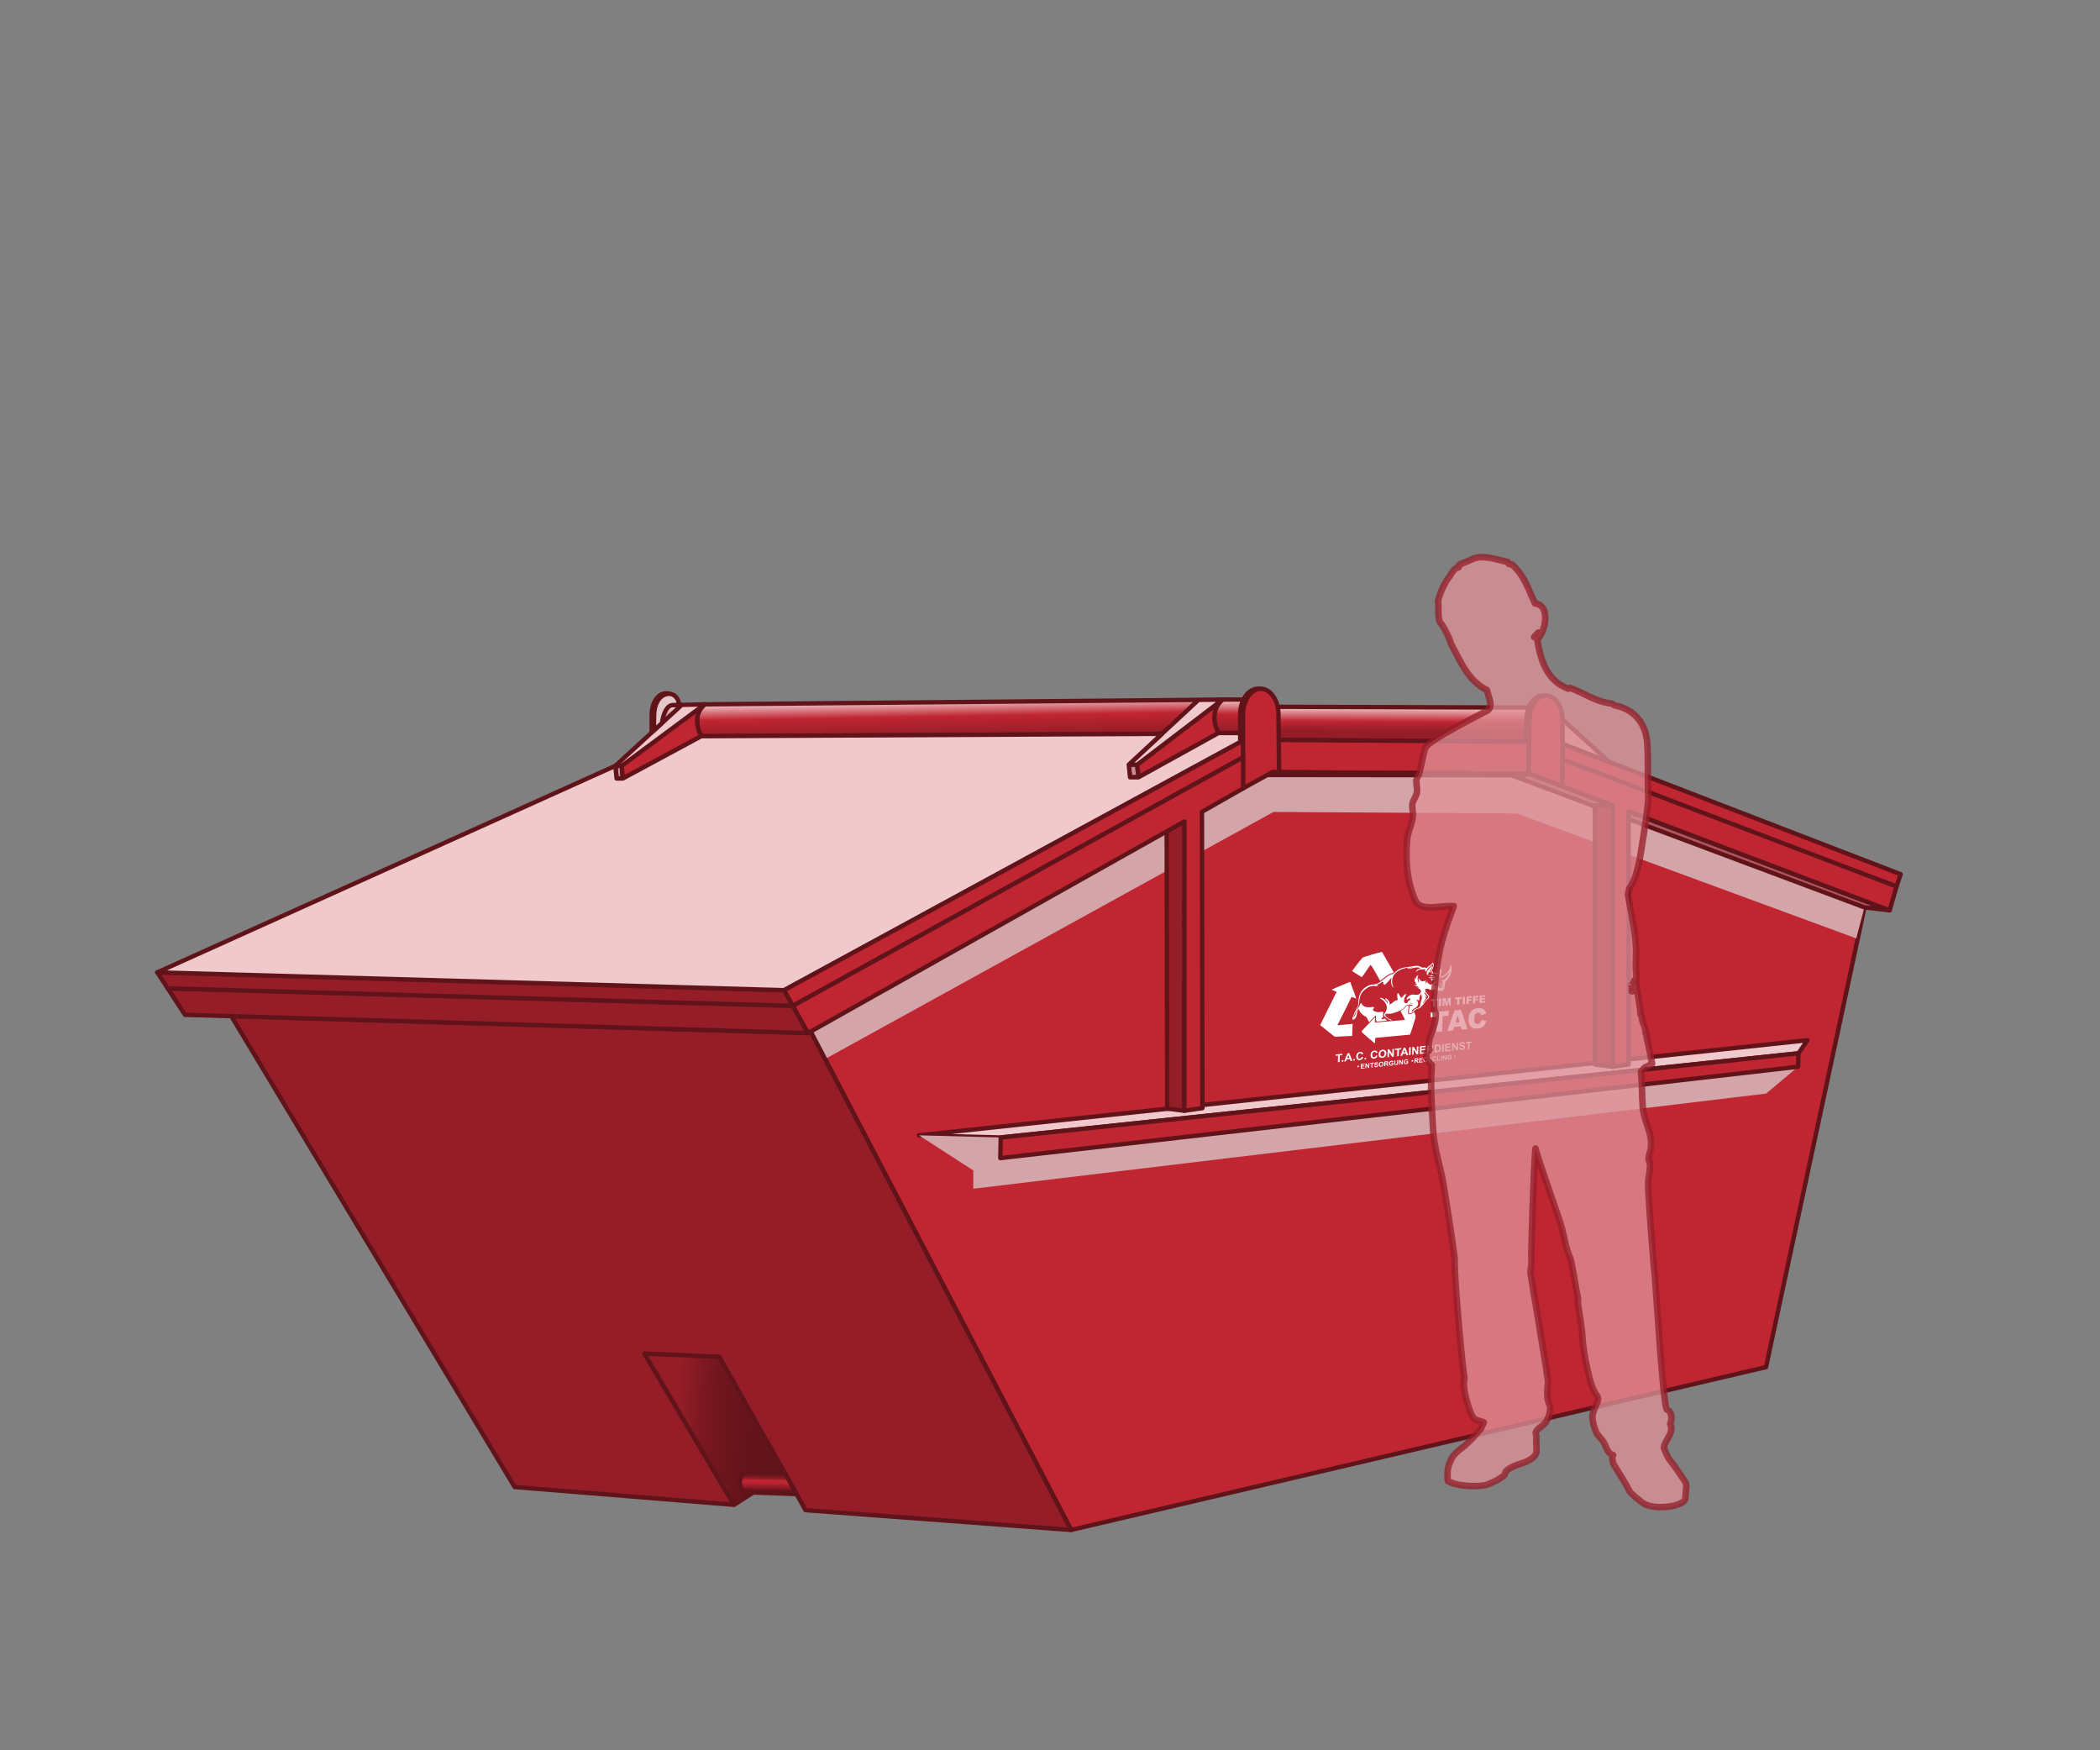 <?xml version="1.0" encoding="UTF-8"?> <svg xmlns="http://www.w3.org/2000/svg" xmlns:xlink="http://www.w3.org/1999/xlink" viewBox="0 0 840 700"><rect x="0" y="0" width="840" height="700" fill="#808080" stroke="none"/><defs><style>.cls-1{fill:none;}.cls-2{fill:#af565d;}.cls-2,.cls-3,.cls-4,.cls-5,.cls-6,.cls-7,.cls-8,.cls-9,.cls-10,.cls-11,.cls-12,.cls-13,.cls-14,.cls-15,.cls-16,.cls-17,.cls-18{stroke:#61131a;stroke-width:1.75px;}.cls-2,.cls-3,.cls-4,.cls-5,.cls-6,.cls-7,.cls-8,.cls-9,.cls-10,.cls-11,.cls-12,.cls-13,.cls-14,.cls-15,.cls-16,.cls-17,.cls-18,.cls-19{stroke-linecap:round;stroke-linejoin:round;}.cls-20{stroke:#000;stroke-miterlimit:22.93;stroke-width:.05px;}.cls-20,.cls-21,.cls-22{fill:#fff;}.cls-21,.cls-19{fill-rule:evenodd;}.cls-3{fill:#efc9cc;}.cls-4{fill:url(#Unbenannter_Verlauf_156);}.cls-5{fill:url(#Unbenannter_Verlauf_190);}.cls-6{fill:url(#Unbenannter_Verlauf_119);}.cls-7{fill:url(#Unbenannter_Verlauf_183);}.cls-8{fill:url(#Unbenannter_Verlauf_170);}.cls-9{fill:#c98e93;}.cls-10{fill:#dab0b3;}.cls-23{isolation:isolate;}.cls-11,.cls-24{fill:#d4a5a8;}.cls-24{mix-blend-mode:multiply;}.cls-12{fill:url(#Unbenannter_Verlauf_183-2);}.cls-13{fill:url(#Unbenannter_Verlauf_119-2);}.cls-14{fill:url(#Unbenannter_Verlauf_119-4);}.cls-15{fill:url(#Unbenannter_Verlauf_119-3);}.cls-16{fill:#bf2632;}.cls-17{fill:#e4c7c9;}.cls-18{fill:#941d27;}.cls-19{fill:#df9298;opacity:.75;stroke:#941d27;stroke-width:2.62px;}</style><linearGradient id="Unbenannter_Verlauf_190" x1="561.8" y1="296.39" x2="561.87" y2="282.72" gradientUnits="userSpaceOnUse"><stop offset=".3" stop-color="#941d27"></stop><stop offset=".57" stop-color="#bf2632"></stop><stop offset=".99" stop-color="#efc9cc"></stop></linearGradient><linearGradient id="Unbenannter_Verlauf_119" x1="616.99" y1="285.76" x2="616.99" y2="279.77" gradientUnits="userSpaceOnUse"><stop offset=".04" stop-color="#af565d"></stop><stop offset=".57" stop-color="#cf999e"></stop><stop offset=".99" stop-color="#f4e8e9"></stop></linearGradient><linearGradient id="Unbenannter_Verlauf_156" x1="270.75" y1="570.88" x2="316.97" y2="574.02" gradientUnits="userSpaceOnUse"><stop offset="0" stop-color="#941d27"></stop><stop offset=".2" stop-color="#7d1821"></stop><stop offset=".42" stop-color="#6d151d"></stop><stop offset=".67" stop-color="#64131a"></stop><stop offset="1" stop-color="#61131a"></stop></linearGradient><linearGradient id="Unbenannter_Verlauf_170" x1="307.25" y1="597.34" x2="307.4" y2="588.57" gradientUnits="userSpaceOnUse"><stop offset=".12" stop-color="#61131a"></stop><stop offset=".5" stop-color="#bf2632"></stop><stop offset=".51" stop-color="#bf2632"></stop><stop offset=".6" stop-color="#bf2632"></stop><stop offset=".62" stop-color="#b2232e"></stop><stop offset=".68" stop-color="#941d27"></stop><stop offset=".75" stop-color="#7d1821"></stop><stop offset=".82" stop-color="#6d151d"></stop><stop offset=".9" stop-color="#64131a"></stop><stop offset="1" stop-color="#61131a"></stop></linearGradient><linearGradient id="Unbenannter_Verlauf_119-2" x1="268.67" y1="290.63" x2="268.67" y2="281.9" xlink:href="#Unbenannter_Verlauf_119"></linearGradient><linearGradient id="Unbenannter_Verlauf_119-3" x1="265.42" y1="292.91" x2="265.76" y2="279.81" xlink:href="#Unbenannter_Verlauf_119"></linearGradient><linearGradient id="Unbenannter_Verlauf_183" x1="492.12" y1="293.16" x2="492.12" y2="279.78" gradientUnits="userSpaceOnUse"><stop offset=".04" stop-color="#941d27"></stop><stop offset=".57" stop-color="#bf2632"></stop><stop offset=".99" stop-color="#efc9cc"></stop></linearGradient><linearGradient id="Unbenannter_Verlauf_183-2" x1="379.3" y1="295.02" x2="379.04" y2="279.99" xlink:href="#Unbenannter_Verlauf_183"></linearGradient><linearGradient id="Unbenannter_Verlauf_119-4" x1="503.27" y1="290.16" x2="503.27" y2="277.17" xlink:href="#Unbenannter_Verlauf_119"></linearGradient></defs><g class="cls-23"><g id="container"><polygon class="cls-16" points="428.45 611.88 706.41 546.76 746.34 360.26 611.42 309.45 508.36 309.22 324.22 412.41 428.45 611.88"></polygon><polygon class="cls-24" points="324.22 412.41 508.91 308.82 608.51 309.75 745.78 362.89 742.5 375.29 606.74 325.35 509.39 324.73 330.03 423.53 324.22 412.41"></polygon><polyline class="cls-5" points="511.06 282.67 511.49 295.93 611.65 296.65 612.68 282.99 511.06 282.67"></polyline><path class="cls-6" d="M610.21,309.45l.39-21.71c0-5.27,2.95-9.54,6.58-9.54s6.58,4.27,6.58,9.54l-.02,26.33-12.9-4.61h-.64Z"></path><polygon class="cls-18" points="92.49 406.36 205.86 594.71 293.53 601.82 313.78 588.83 322.19 603.96 428.45 611.88 324.22 412.41 323.2 413.15 92.49 406.36"></polygon><polygon class="cls-4" points="293.53 601.82 257.76 541.36 287.75 542.64 313.78 588.83 293.53 601.82"></polygon><path class="cls-8" d="M318.62,597.54l-20.34-.75h.54c-1.58,0-2.87-1.7-2.87-3.79s1.34-4.58,2.93-4.58l14.91.41,4.84,8.71Z"></path><polygon class="cls-18" points="317.15 402.27 323.2 413.15 73.99 405.86 67.08 395.28 317.15 402.27"></polygon><polygon class="cls-18" points="67.08 395.28 62.91 388.89 313.67 396.01 317.15 402.27 67.08 395.28"></polygon><path class="cls-13" d="M272.73,281.9l-3.5.06c-2.81,0-4.61,2.5-4.61,5.99,0,.87.27,1.93.47,2.68l7.64-8.73Z"></path><path class="cls-15" d="M260.67,295.56v-9.49c0-4.85,2.26-8.54,5.59-8.79,2.92-.22,4.36,2.65,4.36,4.65l-1.4.02c-1.9,0-5.89,2.13-4.14,8.67-3.43,3.81-4.42,4.94-4.42,4.94Z"></path><polygon class="cls-16" points="624.98 297.49 760.26 349.64 758.61 354.54 758.61 354.54 624.98 305.16 624.98 297.49"></polygon><polyline class="cls-11" points="624.98 287.74 643.55 304.65 624.98 297.49 624.98 287.74"></polyline><polygon class="cls-2" points="621.32 314.55 608.51 309.75 508.36 309.22 508.91 308.82 612.06 309.46 624.98 314.55 621.32 314.55"></polygon><path class="cls-7" d="M489.03,279.78h9.52s-1.31,3.17-1.31,5.94v7.44h-9.85s-4.75-8.25,1.64-13.38Z"></path><path class="cls-12" d="M281.88,281.69l197.54-1.79-11.19,13.58-187.74.97s-4.61-7.76,1.39-12.76"></path><path class="cls-3" d="M281.88,281.69s-5.94,3.92-1.39,12.76l-31.35,16.9h-2.49l-.51-5.05,26.59-24.39,9.15-.21Z"></path><path class="cls-16" d="M455.41,310.86l-.63-4.96,34.26-26.12s-6.2,4.55-1.64,13.38l-31.98,17.7Z"></path><polygon class="cls-3" points="451.51 305.81 454.77 305.9 489.03 279.78 479.42 279.89 451.51 305.81"></polygon><polygon class="cls-9" points="455.41 310.86 452.02 310.86 451.51 305.81 454.77 305.9 455.41 310.86"></polygon><polygon class="cls-9" points="246.14 306.29 248.69 306.29 249.14 311.35 246.64 311.35 246.14 306.29"></polygon><path class="cls-16" d="M248.69,306.29l33.19-24.61s-5.86,4.1-1.39,12.76l-31.35,16.9-.45-5.05Z"></path><path class="cls-17" d="M261.56,292.14l.08-5.84c0-4.85,2.26-8.54,5.59-8.79,2.92-.22,4.36,2.41,4.36,4.41l-2.37.04c-3.58,0-4.44,7.22-4.44,7.22l-3.23,2.96Z"></path><polyline class="cls-3" points="246.14 306.29 246.64 311.35 249.14 311.35 280.49 294.44 280.49 294.44 464.78 293.49 451.51 305.81 452.02 310.86 455.41 310.86 487.39 293.16 497.24 293.16 497.24 296.16 313.67 396.01 62.91 388.89 246.14 306.29"></polyline><path class="cls-14" d="M510.47,308.82l-.25-23.1c0-5.66-3.17-10.26-7.07-10.26s-7.07,4.59-7.07,10.26v10.44h1.16l13.23,12.66Z"></path><polygon class="cls-16" points="313.67 396.01 317.15 402.27 497.24 302.88 497.24 296.16 313.67 396.01"></polygon><polygon class="cls-16" points="511.49 295.93 611.65 296.65 611.42 309.45 511.63 308.82 511.49 295.93"></polygon><path class="cls-16" d="M611.42,309.45l.39-21.71c0-5.27,2.95-9.54,6.58-9.54s6.58,4.27,6.58,9.54v26.82s-12.92-5.09-12.92-5.09h-.64Z"></path><path class="cls-16" d="M511.63,308.82l-.25-23.1c0-5.66-3.17-10.26-7.07-10.26s-7.07,4.59-7.07,10.26v29.58l11.67-6.48h2.73Z"></path><polygon class="cls-2" points="611.42 309.45 755.85 364.08 745.78 362.89 605.08 310.24 611.42 309.45"></polygon><polygon class="cls-3" points="367.58 454.06 400.29 454.92 719.39 421.26 722.97 416.02 367.58 454.06"></polygon><polygon class="cls-18" points="473.78 328.52 473.73 444.23 466.88 443.37 466.67 332.51 473.78 328.52"></polygon><polygon class="cls-18" points="637.98 322.15 637.98 425.73 645.15 426.63 645.15 322.15 637.98 322.15"></polygon><polygon class="cls-16" points="758.61 354.54 624.98 303.67 624.98 314.55 645.15 322.15 645.15 426.63 651.42 425.73 651.42 324.51 755.85 364.08 758.61 354.54"></polygon><polygon class="cls-16" points="497.24 302.88 317.15 402.27 323.2 413.15 473.78 328.52 473.73 444.23 480.97 443.18 480.78 324.67 497.24 315.3 497.24 302.88"></polygon><polygon class="cls-24" points="367.58 454.06 389.32 468.1 389.32 475.41 706.47 437.35 719.22 426.63 400.13 463.17 400.29 454.92 367.58 454.06"></polygon><polygon class="cls-16" points="400.29 454.92 400.13 463.17 719.22 426.63 719.39 421.26 400.29 454.92"></polygon><polygon class="cls-10" points="609.28 310.04 507.37 309.94 508.91 308.82 611.42 309.45 609.28 310.04"></polygon></g><g id="logo_neu"><path class="cls-21" d="M572.3,404.84l7.17-.58-.04,1.98-2.39.2-.14,6.05-2.37.22.14-6.07-2.42.2.05-1.99ZM572.42,399.64l2.72-.21-.02.75-.91.07-.05,2.3-.9.07.05-2.3-.91.07.02-.76ZM575.58,399.41l.9-.07-.07,3.03-.9.07.07-3.04ZM577.11,399.29l1.16-.09.4,1.8.49-1.87,1.16-.09-.07,3.02-.73.06.05-2.31-.61,2.35-.66.05-.51-2.27-.05,2.31-.73.06.07-3.03h.01ZM582.03,398.92l2.66-.2-.02.74-.89.07-.05,2.27-.88.07.05-2.28-.89.07.02-.75ZM585.12,398.69l.88-.07-.06,3-.88.07.06-3ZM586.62,398.57l2.14-.16v.64s-1.28.1-1.28.1v.52s1.08-.08,1.08-.08v.61s-1.1.08-1.1.08l-.02,1.22-.87.07.06-3ZM589.23,398.38l2.13-.16v.64s-1.27.1-1.27.1v.52s1.07-.08,1.07-.08v.6s-1.09.08-1.09.08l-.02,1.22-.87.07.06-2.99ZM591.83,398.18l2.29-.17v.64s-1.44.11-1.44.11v.48s1.33-.1,1.33-.1v.6s-1.35.1-1.35.1v.59s1.47-.12,1.47-.12v.67s-2.36.18-2.36.18l.06-2.99ZM584.29,410.5l-2.65.24-.4,1.36-2.38.22,3.01-8.25,2.52-.2,2.64,7.71-2.41.22-.33-1.29ZM583.85,408.83l-.77-2.79-.88,2.94,1.65-.14ZM592.57,407.84l1.97.47c-.14.61-.37,1.13-.66,1.56-.29.43-.66.76-1.08,1.01-.44.25-.98.4-1.64.46-.81.07-1.45,0-1.96-.19-.5-.2-.94-.61-1.29-1.21-.36-.6-.53-1.39-.51-2.37.03-1.31.37-2.34,1.04-3.1s1.59-1.18,2.78-1.28c.92-.07,1.65.06,2.17.43.52.36.9.94,1.13,1.75l-2,.65c-.07-.24-.14-.41-.21-.51-.13-.17-.28-.31-.46-.39s-.39-.11-.62-.1c-.52.04-.92.3-1.2.77-.21.35-.33.88-.34,1.58-.02.88.09,1.47.34,1.77s.59.43,1.04.39.77-.2.99-.48c.23-.28.4-.68.51-1.19Z"></path><path class="cls-21" d="M528.06,409.99l4.56,3.63c1.02.73.87,1.04,1.89.99l6.36-.32.18-4.8-6.12.56c1.89-3.67,3.97-7.74,5.68-11.37l1.93.71-2.45-6.72c-1.06.45-7.02,2.8-7.41,3.18l1.98.81-6.6,13.32ZM557.48,388.84l-4.67-8.14c-1.05.13-7.54,2.08-7.72,2.24-.56.51-4.16,5.15-4.26,5.41.54.33,3.6,2.36,3.91,2.44.67-.74,2.99-4.45,3.52-4.93.69.76,2.38,3.81,3.81,6.4.36-.25.76-.57,1.15-.91.6-.5,1.41-1.15,2.07-1.51.21-.12.41-.22.61-.31.21-.09.42-.18.64-.24.05-.02.53-.12.6-.16.12-.06.24-.21.33-.3ZM565.67,403.75s-.12.11-.27.26c-.01.01-.03.04-.04.05-.04.07.01.05,0,.1-.01.05-.08.13-.12.17-.16.18-.48.34-.52.37,0-.14.21-.91.51-1.07.09-.1.19-.14.29-.21.37-.18.82-.34,1.29-.89,1.07-1.26,0-2.34-.24-2.7.78-.08.51.54,1.14.14.13-.15-.15-1.81.8-2.43.16,1.1.45,1.37.07,2.3-.23.56-.41,1.27-.48,1.96-.17,1.69-1.46,1.21-2.43,1.94ZM565.83,404.15c.17-.19.31-.39.94-.63,1.14-.43.96.05,1.67-.94.24-.32.63-.35,1.19-1.29.31-.53.54-.87,1.03-1.34.84-.82,1.79-1.05,0-2.78-.52-.5-.56-.9-.6-1.67.46.03.56.04,1.15-.13,1.44.96,2.03.51,3.02.21.45.39,1.04,1.16,1.72.42.55.41.17.72,1.43-.15.38-.26.38-.48.37-.91-.02-.81.42-.76.21-2.04,1.6-1.44,3.57-4.57,2.36-7.01-.14.12-.04-.07-.14.26l-.32,1.11c-.66,2.1-3.11,3.48-3.45,3.31-.74-.35.76-2-.05-3.12-.19.01-.29.19-.38.36-.42.81-1.31,1.29-1.58,1.3-.23-.09-.23-.17-.53-.2-1.01-.09-.28.33-.91-.34-.18-.19-.22-.15-.35-.34.23-.58.53-.78.73-1.43.2-.66.26-1.11-.16-1.81-.28.07-.27.25-.51.52-.51.53-1.46.87-1.88,1.63-.39-.08-.52-.23-1.06-.2-.62.04-.7.17-1.17-.12-1.82-1.11-2.94-.34-4.7-.17-2.38.23-4.32.52-6.12,2.44-.12.12-.29.3-.44.38-.13.08-.52.15-.68.2-.21.06-.41.14-.59.22-.2.09-.38.19-.58.3-.63.35-1.43,1-2.01,1.47-.47.39-1,.83-1.51,1.17-2.42,1.59-3.02.21-5.53,1.86-3.61,2.38-2.92,6.5-3.2,7.6-.12.46-.42.72-.59,1.07-.5,1.01-1.11,2.27-1.45,3.23-.15.42-.33.77-.12,1.25,2.27-.42,1.3-3.21,2.43-4.35.52,1.52,1.47,2.43,2.71,3.07.34.17.4.11.58.57.25.6.61,1.05.92,1.65.93-.96,1.55-1.6,2.5-2.58.17.12.19.15.21.19v.1s-.04,1.42-.04,1.42c.1.06.19.14.27.21-.02.22-.07.32-.1.45.13-.01.27-.09.32-.03l4.02-.34c-.1-.08-.23-.21-.41-.43-.61-.75-.93-.1-1.63-.12-.43-.44.24-.68.5-1.01-.1-.66-.23-.32-.05-1.06.19-.88.03-1.06-.83-.89-.9.17-2.36.15-2.99-.46-.66-.63-.03-.84.21-1.09-.17-.7-.77-.38-1.47-.33-3.37.23-3.14-1.24-3.87-1.67-.27.23-.08,0-.2.39-.19.68-.58,1.16-.92,1.8-.17.31-.17.39-.38.71-.52.78-.64,2.3-1.43,2.87.02-.55,1.45-3.23,1.77-3.98,1.15-2.68-.35-5.05,3.56-7.71,1.94-1.32,2.89-.8,4.63-.8-.26-.28-.44-.25-.7-.44,1.09-.51,1.69-.88,2.41-1.43.6.54-.34,3.36,3.52-1.57-.27,1.34-.18,3.39.87,4.06-1.51-3.27-.14-6.03,3.01-7.32.74-.31,2.44-.79,3.08-.74-.27.13-.55.2-.64.46.78,0,1.7-.73,2.43-.71-.6.24-1.32.44-1.76.85,1.81-.49,3.38-1,4.73-.36-1.05.2-1.81.68-1.97,1.56.37-.44,1.15-.98,1.81-1.07.77-.1.97.13,1.97-.15,0,.29-.18.27-.13.76l.27-.1c.04.27-.02.31.19.5.18-.22.08-.19.21-.46.58-1.14.79-1.24,1.79-2.06.36-.3.46-.48.68-.75.2.54,0,1.2-.17,1.61-.37.92-1.01,1.18-.3,1.64.15.1.18.14.33.25-.09.16-.36.26-.5.44.51.04,1.18-.15,1.52.1.34.25.67.76.96,1.09l-.28-.89c.47-.43.3-.13,1.39-1.21-.07.37-.48,1.38-.39,1.72.15.53.8.95,1.36.75,1.26-.46,2.11-1.45,2.82-2.44-.21,1.04-.91,2.17-1.75,2.93-.35.32-.62.68-.97.44.05.18.09-.03.06.28-.27-.27-.76-.55-1.14-.5.68.05,1.09,1.2,1.17,1.79-.28-.04-1.09-.62-1.38.29.4-.35.79-.33,1.06.04.28.36.47.74.11,1.11-.06-.54-.33-1.22-.89-.8-.08.6.67.38.61,1.14-.23-.02-.22-.08-.39-.3v.41c-.16-.03-.79-.68-.98-.86-.32-.29-.77-.56-1.33-.23-.03.24-.04.32.1.54.61.03.89-.2,1.29.3-.25-.02-.37-.11-.66-.13-.43-.03-1.57,0-.72-1.23l-.49.31c-.04-1.07,1.36-1.02.6-2.24-.15.4.01.56-.32.91-.83.84-1.98,1.71-2.56.39h-.38c.02-.31.06-.37.14-.61-.42.19-.61.67-.63,1.03-.2-.56-.15-.93-.03-1.39-.72.32-1.31.44-1.83.22-.35-.14-.66-.49-.86-.84l-.26-.35c-.03.9-.07,1,.19,1.97-.51-.51-.68-1.71-.52-2.49.06-.32.15-.37.23-.68-.97.47-.96,1.13-1.21,1.89-.15-.43-.12-.64-.13-1.03-.56,1.19.27,2.43.86,3.27-.35-.01-1.01-.22-1.24-.33.48.69,1.52.74,2.18,1.24h-1.08c.52.18,1.42.44,1.66,1.31.17.63-.68,1.6-1.68,1.58-.85-.01-1.4-.37-2.44.06-.66.26-1.97,1.13-1.46,1.87.57-.11.69-.83,1.28-.41.34.53-1.24.93-.99,1.42.05.05.11.07.18.09l-.41.2c-.23.03-.43.1-.67.09-.7-.21-.61-1.2-.44-1.86.16-.62.86-1.46.74-1.81-.61-.1-1.54,1.21-1.87,1.52-.71-.46-.82-1.33-1.22-1.77-.63-.68-.67,1.49-.23,2.53-2.14.79-1.68,1.01-3.25,2-.14-.8.02-1.1-.59-1.79-.25-.29-.57-.61-.94-.74-.09-.03,0-.03-.16-.01-.13,0-.09.02-.15.06.07.62,1.31,1.22,1.03,2.03-.51-.9-1.9-2.62-3.21-2.23.56.58,1.38.31,2.54,2.55.72,1.39,0,2.81-.61,3.69-.29.43-.27.5-.05.92.17.32.3.53.6.71.36.2.44,0,.75.38.64.78.65.2,1.17.69l.48-.04-.08-.07c-.59-.62-.67.08-1.46-.8-.3-.33-.41-.25-.7-.48s-.39-.52-.48-.94c.88-.79.72.07,2.75-.45,1.23-.32,2.74-.81,3.87-1.48.25-.15.51-.33.73-.55.24-.24.4-.43.55-.62.11-.14.22-.27.38-.44.09-.1.21-.17.33-.23.12-.05.23-.08.36-.12.14-.04.3-.07.45-.09.37-.05.42-.02.73.03.03,0,.04,0,.06,0,.04,0,.08,0,.09,0h0s.04.02.06.02c.14.01.28.02.34.02l.43.12c-.05.09-.08.07-.21.13-.08.03-.27.07-.36.07-.09,0-.2,0-.27-.02-.03,0-.05,0-.09,0-.1,0-.22.04-.28.12-.1.11-.15.28-.18.38-.03.14-.06.35-.08.56-.02.15-.03.32-.05.46-.05.3-.07.78-.09,1.06,0,.2,0,.38.03.49.19.09.61.06.93-.08.18-.08.37-.16.53-.26.21-.12.38-.26.53-.4l.29-.35ZM560.23,404.33c.37.72.8,1.5,1.05,2.03.2.39.64,1.23.71,1.56l-3.27.27-8.1.68-.3.03-.37.03.06-2.08c-.08.07-.16.16-.26.24l-4.62,4.77c-.22.27-.4.5-.54.7.39.67,4.45,3.94,5.39,4.76l.13-2.23s12.96-1.2,13.87-1.3c.68-1.63,1.79-5.42,2.18-6.62.17-1.09,0-.84-.19-1.71-.1-.23-.19-.45-.29-.69-.26.26-.66.47-1.07.65-.43.19-.91.19-1.25.06l-.08-.03-.02-.07c-.03-.15-.05-.39-.03-.66,0-.29.05-.79.09-1.1.02-.14.03-.29.05-.45.02-.23.04-.43.08-.62.06-.26.12-.39.27-.54-.09,0-.18,0-.27.02-.14.02-.28.05-.41.08-.12.03-.22.06-.31.1-.08.03-.16.08-.21.13-.13.15-.25.29-.36.42-.17.2-.33.41-.58.64s-.54.45-.8.61c-.22.15-.41.25-.55.31ZM564.25,401.35l-.16-.38c.23.05.47.17.66.47-.18,0-.34-.04-.51-.09ZM572.89,386.26c-.1.48-.12.78-.33,1.16l-.63.88s-.03.04-.03.05c.17.11.32.18.48.41l-.3.08c-.21-.04-.32-.08-.63.01-.04.22-.12.95-.37,1.14-.42-.17-.45-.7-.35-1.09.21-.94,1.65-2.34,2.15-2.64ZM573.45,390.88c-.57-.9-1.7-.08-1.8-1.1.24.26.18.45.62.36.4-.09.55-.2.91-.12.53.1.83.61,1.02,1.28l-.37-.25c.09.56.24.98-.75,1.13-.31.05-.4.06-.6-.09,0-.28-.05-.1.16-.42l.08-.11c-.2-.02-.49-.06-.74-.09.68-.33.97-.1,1.41-.02-.51-.78-.98-.61-1.99-.25.51-.75,1.65-.41,2.05-.33ZM570.74,398.59c-.56.39-.3-.13-1.01.14,1.07.44.77.32-.02,1.53-.2.3-.52.83-.62,1.17.33-.27.62-.82.92-1.18.54-.65.91-.87,1.12-1.12.53-.62-.32-1.25-.78-1.77-.32-.38-.18-.48-.64-.28.29.66,1.01,1.05,1.02,1.51Z"></path><polygon class="cls-22" points="535.16 424.81 535.24 422.15 534.26 422.24 534.27 421.71 536.9 421.46 536.89 421.99 535.92 422.08 535.84 424.74 535.16 424.81"></polygon><polygon class="cls-22" points="536.73 424.03 537.36 423.97 537.34 424.58 536.71 424.64 536.73 424.03"></polygon><path class="cls-22" d="M539.77,423.09l-.41-1.13-.48,1.22.9-.09ZM540.94,424.23l-.72.07-.26-.7-1.32.13-.29.75-.71.07,1.37-3.3.71-.07,1.22,3.04Z"></path><polygon class="cls-22" points="541.31 423.58 541.93 423.51 541.91 424.12 541.29 424.18 541.31 423.58"></polygon><path class="cls-22" d="M544.66,422.69l.62.12c-.1.36-.27.63-.5.82s-.52.3-.87.34c-.43.04-.78-.07-1.05-.33-.27-.26-.4-.64-.38-1.14.02-.52.16-.94.45-1.26.29-.32.66-.5,1.11-.54.4-.04.71.05.96.25.14.12.25.3.32.54l-.65.21c-.04-.15-.11-.28-.23-.37-.12-.08-.26-.12-.44-.1-.24.02-.43.12-.6.31-.15.18-.24.47-.25.84-.01.39.05.68.19.83s.33.22.57.19c.17-.02.32-.08.45-.2.14-.09.24-.27.3-.5"></path><polygon class="cls-22" points="545.83 423.13 546.44 423.06 546.42 423.67 545.81 423.73 545.83 423.13"></polygon><path class="cls-22" d="M550.39,422.13l.62.12c-.1.36-.27.62-.5.81-.23.19-.51.3-.85.33-.42.04-.77-.07-1.04-.32-.27-.26-.39-.64-.38-1.13.01-.52.16-.94.45-1.25.29-.31.65-.49,1.1-.53.4-.04.7.05.94.25.14.12.24.3.31.54l-.64.21c-.04-.15-.11-.27-.23-.37-.12-.08-.26-.12-.43-.1-.24.02-.43.12-.59.3-.15.18-.24.46-.25.83-.01.39.05.67.19.83s.33.21.56.19c.17-.02.32-.08.44-.2.13-.09.23-.27.29-.5"></path><path class="cls-22" d="M552.11,421.54c0,.35.06.62.23.78.17.16.37.23.62.21s.46-.14.64-.34c.16-.2.26-.48.27-.84s-.06-.61-.21-.78c-.15-.17-.36-.22-.62-.2s-.48.14-.65.34c-.18.19-.26.47-.27.83M551.45,421.63c0-.32.07-.59.17-.82.07-.16.18-.32.3-.46s.27-.25.42-.33c.2-.1.42-.17.69-.2.47-.05.84.06,1.11.32.27.26.4.64.39,1.15s-.17.91-.45,1.22c-.28.31-.66.49-1.13.54s-.84-.06-1.12-.31c-.26-.25-.38-.62-.36-1.12Z"></path><polygon class="cls-22" points="554.98 422.82 555.07 419.7 555.68 419.64 556.92 421.6 556.97 419.52 557.56 419.46 557.48 422.57 556.84 422.63 555.63 420.7 555.57 422.76 554.98 422.82"></polygon><polygon class="cls-22" points="558.86 422.43 558.93 419.84 557.99 419.93 558 419.42 560.49 419.18 560.48 419.69 559.56 419.78 559.49 422.37 558.86 422.43"></polygon><path class="cls-22" d="M562.18,420.87l-.4-1.1-.45,1.18.85-.08ZM563.29,421.99l-.68.07-.25-.68-1.25.12-.28.73-.67.07,1.29-3.22.67-.06,1.17,2.97Z"></path><polygon class="cls-22" points="563.68 418.87 564.3 418.81 564.23 421.89 563.6 421.96 563.68 418.87"></polygon><polygon class="cls-22" points="564.83 421.83 564.91 418.75 565.51 418.69 566.72 420.62 566.77 418.57 567.34 418.51 567.27 421.59 566.65 421.65 565.46 419.74 565.41 421.77 564.83 421.83"></polygon><polygon class="cls-22" points="567.93 421.52 568.01 418.45 570.26 418.23 570.25 418.74 568.6 418.9 568.59 419.59 570.12 419.44 570.11 419.96 568.57 420.11 568.55 420.94 570.26 420.77 570.25 421.29 567.93 421.52"></polygon><path class="cls-22" d="M571.43,419.41l.45-.04c.29-.03.48-.06.55-.09.08-.03.13-.08.18-.14.04-.07.07-.15.07-.23,0-.1-.02-.19-.08-.24-.05-.06-.12-.09-.22-.09-.05,0-.2,0-.45.03l-.48.05-.02.77ZM570.77,421.24l.07-3.06,1.29-.12c.33-.03.55-.03.7.02.15.04.26.13.34.26.08.13.13.29.13.47,0,.23-.07.42-.21.59s-.33.27-.61.34c.12.06.24.14.32.22s.2.23.34.46l.35.56-.73.07-.42-.63c-.16-.22-.26-.35-.32-.41s-.11-.09-.19-.11c-.06-.02-.16-.02-.31,0h-.13s-.03,1.29-.03,1.29l-.59.06h0Z"></path><path class="cls-22" d="M574.5,418.33l-.05,2.01.45-.04c.18-.02.29-.04.36-.06.1-.04.18-.08.25-.15.06-.07.12-.16.17-.31.04-.14.07-.33.07-.56,0-.24-.02-.41-.05-.54s-.09-.22-.17-.27c-.07-.07-.16-.1-.27-.11-.09-.02-.25,0-.5.02l-.28.03h0ZM573.9,417.88l1.11-.11c.25-.02.44-.02.57,0,.17.03.32.12.44.23.12.13.22.28.28.46s.09.42.08.71c0,.25-.04.47-.1.65-.08.23-.2.42-.34.57-.1.11-.25.21-.43.28-.14.05-.31.09-.54.12l-1.14.11.07-3.05h-.01Z"></path><polygon class="cls-22" points="576.91 417.59 577.52 417.53 577.45 420.57 576.84 420.63 576.91 417.59"></polygon><polygon class="cls-22" points="578.04 420.51 578.1 417.47 580.31 417.26 580.3 417.76 578.69 417.92 578.67 418.6 580.17 418.45 580.16 418.97 578.66 419.11 578.64 419.93 580.31 419.76 580.3 420.28 578.04 420.51"></polygon><polygon class="cls-22" points="580.81 420.23 580.87 417.21 581.45 417.15 582.63 419.05 582.67 417.03 583.22 416.98 583.16 419.99 582.57 420.05 581.41 418.18 581.36 420.17 580.81 420.23"></polygon><path class="cls-22" d="M583.66,418.97l.58-.12c.03.2.1.33.2.42.11.08.24.11.43.09.2-.02.33-.07.43-.17s.15-.19.15-.3c0-.07-.02-.13-.06-.18s-.11-.08-.2-.1c-.07-.02-.23-.04-.47-.09-.32-.06-.53-.12-.67-.23-.18-.14-.26-.34-.26-.59,0-.15.04-.3.13-.45s.21-.26.37-.34c.16-.09.36-.13.58-.16.37-.04.65.02.82.17s.27.36.28.64l-.6.08c-.02-.15-.08-.25-.15-.32-.08-.05-.21-.08-.38-.06s-.31.07-.41.15c-.06.06-.1.12-.1.2s.02.13.08.18c.07.06.25.11.55.15.29.05.5.09.63.15s.24.15.32.28c.07.12.12.27.11.46,0,.17-.06.34-.14.5-.1.16-.24.29-.41.38s-.39.15-.64.18c-.37.04-.66-.02-.85-.18-.18-.17-.3-.42-.33-.74"></path><polygon class="cls-22" points="587.18 419.59 587.23 417.15 586.37 417.23 586.38 416.73 588.64 416.52 588.63 417.01 587.8 417.09 587.75 419.53 587.18 419.59"></polygon><polygon class="cls-22" points="544.31 427.43 544.37 425.5 545.83 425.36 545.82 425.68 544.76 425.79 544.75 426.21 545.73 426.11 545.72 426.44 544.74 426.54 544.73 427.06 545.82 426.95 545.82 427.28 544.31 427.43"></polygon><polygon class="cls-22" points="546.15 427.24 546.2 425.32 546.58 425.28 547.36 426.48 547.39 425.2 547.75 425.16 547.7 427.08 547.31 427.12 546.55 425.93 546.51 427.2 546.15 427.24"></polygon><polygon class="cls-22" points="548.56 426.99 548.61 425.4 548.02 425.46 548.03 425.13 549.59 424.97 549.58 425.3 548.99 425.36 548.95 426.95 548.56 426.99"></polygon><path class="cls-22" d="M549.7,426.25l.39-.08c.02.13.06.21.14.26.06.06.16.07.28.06s.23-.05.28-.11c.07-.06.1-.13.1-.19,0-.04-.01-.08-.04-.11-.03-.02-.08-.06-.14-.06-.04,0-.14-.02-.32-.05-.21-.03-.35-.08-.43-.15-.12-.09-.17-.22-.16-.37,0-.09.03-.2.09-.28.06-.1.14-.16.24-.22.11-.05.24-.09.39-.1.24-.02.42,0,.54.1.12.09.18.23.19.41l-.4.05c-.01-.1-.05-.16-.1-.2-.05-.03-.13-.05-.25-.04s-.2.05-.27.09c-.04.03-.07.07-.07.12,0,.04.01.08.05.11.05.03.17.06.35.09.18.02.33.06.42.1s.16.1.21.17c.05.07.07.17.07.29,0,.1-.03.21-.1.32-.07.1-.15.18-.27.24-.12.06-.25.09-.43.11-.25.03-.44,0-.57-.11-.09-.09-.16-.26-.19-.46"></path><path class="cls-22" d="M551.94,425.68c0,.22.04.37.15.48s.22.15.38.13.29-.08.39-.21c.11-.13.15-.29.16-.51s-.04-.37-.13-.48c-.09-.09-.22-.13-.38-.12s-.29.08-.4.21c-.11.11-.15.27-.16.5M551.53,425.73c0-.2.04-.37.11-.5.04-.1.11-.19.19-.28.08-.09.16-.15.26-.19.12-.06.27-.1.42-.12.29-.03.51.04.68.19s.24.39.23.7-.09.55-.27.75c-.18.19-.4.3-.69.33s-.51-.04-.68-.19c-.17-.15-.25-.38-.24-.69Z"></path><path class="cls-22" d="M554.11,425.31l.29-.03c.18-.02.3-.04.35-.06s.08-.05.11-.09c.03-.04.04-.09.04-.15,0-.06-.01-.12-.05-.15-.04-.03-.08-.06-.14-.06-.03,0-.13,0-.29.02l-.3.03v.49ZM553.7,426.45l.05-1.91.81-.08c.21-.02.35-.02.44,0s.17.07.22.16c.05.09.07.17.07.29,0,.14-.05.26-.14.36-.08.1-.21.18-.38.22.08.04.15.09.21.13.05.05.13.14.21.29l.23.35-.46.05-.26-.39c-.1-.13-.16-.23-.2-.26-.04-.03-.08-.06-.12-.07-.04,0-.1-.02-.2,0h-.08s-.02.8-.02.8l-.38.04h0Z"></path><path class="cls-22" d="M556.55,425.46v-.32s.84-.09.84-.09l-.02.76c-.08.09-.2.16-.36.24s-.32.12-.47.14c-.2.02-.38,0-.52-.07-.14-.06-.26-.18-.33-.33-.07-.15-.11-.31-.1-.49,0-.19.05-.38.14-.54.08-.16.22-.29.38-.39.12-.08.28-.12.46-.14.23-.02.42,0,.56.08.13.09.22.21.25.39l-.38.12c-.02-.09-.07-.16-.15-.2-.08-.04-.17-.06-.27-.05-.17.02-.3.08-.41.2-.11.11-.15.27-.16.49s.04.4.14.49c.1.11.23.14.39.13.08,0,.16-.03.25-.08.08-.03.16-.08.21-.14v-.25s-.45.05-.45.05h0Z"></path><path class="cls-22" d="M557.76,424.14l.39-.04-.03,1.02c0,.17,0,.27,0,.32.01.08.05.14.11.17.06.04.14.05.25.04s.2-.05.25-.09.09-.11.11-.18.02-.17.02-.32l.03-1.04.39-.04-.03.99c0,.23-.02.39-.04.48-.03.09-.07.17-.12.24s-.13.13-.22.18c-.09.05-.22.07-.37.09-.18.02-.32,0-.41-.02s-.17-.07-.22-.14c-.05-.06-.09-.13-.1-.2-.02-.1-.03-.27-.03-.47l.03-.98h-.01Z"></path><polygon class="cls-22" points="559.64 425.83 559.69 423.94 560.05 423.9 560.81 425.08 560.84 423.82 561.19 423.79 561.14 425.68 560.77 425.72 560.02 424.55 559.99 425.8 559.64 425.83"></polygon><path class="cls-22" d="M562.45,424.85v-.32s.83-.08.83-.08l-.02.76c-.08.09-.2.16-.35.24s-.31.12-.47.14c-.19.02-.37,0-.51-.07-.14-.06-.25-.18-.33-.32-.07-.15-.11-.31-.1-.49,0-.19.05-.38.14-.54.08-.16.21-.29.37-.38.12-.08.27-.12.45-.14.23-.02.41,0,.55.08.13.09.21.21.25.38l-.38.12c-.02-.09-.07-.16-.15-.2-.08-.04-.17-.06-.27-.05-.17.02-.3.08-.4.2s-.15.27-.15.49.04.39.14.49c.1.1.23.14.38.13.08,0,.15-.03.25-.08.08-.03.16-.08.21-.14v-.24s-.44.05-.44.05h0Z"></path><path class="cls-22" d="M566.19,424.07l.28-.03c.18-.02.29-.04.35-.06.05-.02.08-.05.1-.09.03-.04.04-.09.04-.14,0-.06,0-.11-.05-.15-.04-.03-.07-.06-.14-.06-.03,0-.13,0-.28.02l-.29.03v.49ZM565.79,425.19l.05-1.88.79-.08c.2-.02.34-.02.43,0,.09.03.16.07.21.16.05.08.07.17.07.29,0,.14-.04.26-.14.36-.08.1-.21.17-.37.22.08.04.15.09.2.13.05.05.12.14.21.28l.22.35-.45.05-.26-.38c-.1-.13-.16-.23-.2-.26s-.08-.06-.11-.06-.1-.01-.19,0h-.08s-.02.79-.02.79l-.37.04h0Z"></path><polygon class="cls-22" points="567.68 424.99 567.73 423.12 569.1 422.98 569.09 423.3 568.09 423.4 568.08 423.81 569.02 423.71 569.01 424.03 568.07 424.13 568.06 424.64 569.1 424.53 569.09 424.85 567.68 424.99"></polygon><path class="cls-22" d="M570.62,424l.36.08c-.06.21-.16.37-.29.49-.13.11-.29.18-.5.2-.24.03-.44-.04-.6-.19s-.23-.38-.22-.68.09-.56.26-.75c.17-.2.37-.29.64-.32.23-.02.42.02.55.15.09.07.15.18.18.32l-.37.13c-.02-.1-.06-.17-.13-.21s-.15-.07-.25-.06c-.14.01-.25.08-.33.19-.09.11-.13.27-.14.5s.03.4.11.5.19.13.33.12c.1-.01.19-.05.26-.13.05-.08.11-.19.15-.32"></path><polygon class="cls-22" points="571.78 424.57 571.79 423.78 571.14 422.77 571.57 422.73 571.99 423.42 572.44 422.64 572.86 422.59 572.16 423.74 572.14 424.53 571.78 424.57"></polygon><path class="cls-22" d="M574.19,423.63l.36.08c-.05.21-.16.37-.29.48-.13.11-.29.18-.49.2-.24.02-.44-.04-.6-.19s-.23-.38-.22-.67.09-.55.26-.75c.17-.19.37-.29.63-.32.23-.02.41.02.55.15.09.07.15.17.18.32l-.37.13c-.02-.1-.06-.17-.13-.21s-.15-.07-.25-.06c-.14.01-.25.08-.33.19-.09.11-.13.27-.14.49s.03.4.11.49.18.13.32.12c.1-.01.19-.04.25-.13.06-.08.12-.19.14-.32"></path><polygon class="cls-22" points="574.87 424.24 574.91 422.4 575.28 422.36 575.25 423.89 576.17 423.79 576.17 424.11 574.87 424.24"></polygon><polygon class="cls-22" points="576.46 422.23 576.83 422.19 576.79 424.04 576.42 424.08 576.46 422.23"></polygon><polygon class="cls-22" points="577.14 424.01 577.18 422.15 577.53 422.12 578.26 423.27 578.29 422.04 578.62 422.01 578.58 423.86 578.21 423.9 577.5 422.75 577.48 423.97 577.14 424.01"></polygon><path class="cls-22" d="M579.84,423.05v-.31s.8-.08.8-.08l-.02.74c-.08.08-.19.16-.34.24s-.3.12-.45.13c-.19.02-.36,0-.49-.07-.13-.06-.24-.18-.31-.32-.07-.14-.1-.3-.1-.48,0-.19.05-.37.14-.53.08-.16.2-.28.35-.38.11-.07.26-.11.44-.13.22-.02.39,0,.53.08.12.09.21.2.24.38l-.36.11c-.02-.09-.07-.16-.14-.2-.07-.04-.16-.06-.26-.05-.16.02-.29.08-.39.19s-.14.27-.15.48.04.39.14.48c.1.1.22.14.37.12.07,0,.15-.03.24-.07.07-.03.15-.08.2-.13v-.24s-.43.04-.43.04h0Z"></path><path class="cls-21" d="M543.28,426.18c.19-.02.33.11.33.29s-.16.34-.35.36-.33-.11-.33-.29.16-.34.35-.36Z"></path><path class="cls-20" d="M543.28,426.18c.19-.02.33.11.33.29s-.16.34-.35.36-.33-.11-.33-.29.16-.34.35-.36Z"></path><path class="cls-21" d="M564.97,423.95c.18-.02.32.11.31.29s-.15.33-.33.35-.32-.11-.31-.29.15-.33.33-.35Z"></path><path class="cls-20" d="M564.97,423.95c.18-.02.32.11.31.29s-.15.33-.33.35-.32-.11-.31-.29.15-.33.33-.35Z"></path><path class="cls-21" d="M581.95,422.2c.17-.02.3.11.3.28s-.14.33-.31.35-.3-.11-.3-.28.14-.33.31-.35Z"></path><path class="cls-20" d="M581.95,422.2c.17-.02.3.11.3.28s-.14.33-.31.35-.3-.11-.3-.28.14-.33.31-.35Z"></path><polygon class="cls-1" points="594.21 422.23 527.45 429.19 528.95 381.94 595.04 378.52 594.21 422.23"></polygon></g><g id="figur"><path class="cls-19" d="M564.62,356.04c.82,2.48,1.51,5.12,3.23,5.98,3.72,1.85,8.78.09,13.65.36-1.48,4.11-3.3,8.71-4.67,13.95-1.77,6.79-2.67,14.29-3.23,22.1-.17,2.41-.14,5.84.72,6.88.31,5.83-4.01,9.96-2.51,14.67-2.54,1.56-.82,4.74.9,5.98-.66,9.28.09,17.63.54,26.09.36,6.75,2.49,13.11,3.77,19.56.44,2.24,5.04,30.91,4.85,32.6-.4,3.44,2.92,42.42,3.95,46.92-1.28,3.82,2.05,13.81,3.41,15.76.89,1.28,2.72,1.19,4.31,1.99-.29.85-.88,1.4-1.03,2.39-1.69,1.95-4.07,4.58-6.46,6.83-2.13,1.57-4.23,3.16-5.62,5.46.03.02.07.04.1.06-1.47,2.52-1.61,5.19-1.51,6.95-.03.52,0,1.11.15,1.69.02.22.42.41,1.05.57,3.51,1.7,12.3,1.97,15.14.76,2.83-1.21,3.86-1.76,5.25-2.78.44-.29.85-.59,1.19-.91l.4-1.17c.05-.09.09-.19.14-.29,2.22-2.3,6.64-3.06,8.8-4.17,2.16-1.1,3.5-2.61,3.5-3.74s-.22-5.04-.09-5.86c.08-.52-.44-1.24-.18-1.99.51-1.47,3.07-2.4,4.13-4.17,1.11-1.84,1.56-3.42,1.62-6.16-1.52-2.09-1.34-6.22-.9-9.24.22-1.55-6.98-43.11-7.01-43.84-.06-1.69.55-3.46.36-5.25-.24-2.24,1-39.6,1.62-44.71,1.76,6.6,8.14,23.91,10.1,30.32,1.58,5.17,1.77,8.92,3.81,13.58.63,1.45,2.63,14.1,2.97,15.49.24.95.02,2.1.18,3.26.56,3.94,1.49,8.45,1.79,13.58.24,4.05,1.08,8.32,1.98,12.32.85,3.79,1.77,7.74,3.77,10.32,1.61,2.08-1.79,4.95-1.8,8.51,0,1.83.69,4.24,1.44,5.98.68,1.58,2.11,2.54,3.05,4.17,1.19,2.04,1.46,4.48,3.77,5.07-.59.69-.17,2.27,0,3.26-.19.08,4.6,7.12,6.44,10.97.58,1.23,3.71,3.63,5.38,4.9,4.15,3.16,17.03,1.59,17.1-1.92.07-3.51.87-5.45-.29-6.78-.05-.06-3.93-6.07-6.2-8.73-.95-1.64-1.73-3.26-2.12-4.66.45-3.41,4.26-5.66,2.5-9.54.96-1.84.61-5.05-1.26-5.61-1.45.29-4.7-52.69-4.85-53.44-.33-1.71-2.74-32.27-2.69-37.13.03-2.73.98-5.28.72-7.79-.06-.61-.5-1.2-.54-1.81-.1-1.59.73-3.07.9-4.34.79-6.07-2.78-10.55-3.24-16.48-.36-4.82-.19-9.28-.72-14.13.43-.58.9-1.13,1.41-1.63l3.08-1.63s-.94-5.08-2.26-10.71c.3-.12.2-.7-.07-1.24-.11-.04-.17-.02-.23-.01-.03-.11-.05-.23-.08-.34.04,0,.09,0,.13-.01-.2-1.35-.57-2.76-1.12-3.84-.16-.6-.33-1.19-.49-1.77.08-.15.15-.25.17-.38-.28-.27-.14-.97-.6-1.05-.04-.13-.09-.25-.13-.38.02-3.13-1.44-8.7-1.79-13.25-.09-1.07.24-2.21.18-3.08-.6-1.91.02-6.63-.18-10.51-.36-6.91-2.21-14.98-3.23-21.19.2-.58.35-1.35.54-2.36,3.44-4.6,4.42-13.09,5.57-20.29.77-4.8,1.57-10.09,1.97-14.49.11-1.15.07-2.67,0-4.17-.29-6.49.13-12.35-.36-19.2-.6-8.48-5.85-13.63-12.93-15.04-.59-.07-.79-.53-1.26-.72-6.7-.79-10.87-4.13-16.34-6.16-.38-.4-.53.23-1.07.18-7.87-2.82-11.04-10.36-12.39-19.74,3.14-2.54,5.63-13.74-.9-14.31-2.62-5.56-4.12-10.99-9.16-15.58-.6.23-.95-.71-1.26-.18-.15-.33-.46-.5-.54-.9-3.95-.7-10.14-3.23-14.55-.9-1.31.69-3.2,1.27-4.67,1.99.02.55-.93.51-.36,1.09-1.88.2-2.73,2.39-3.77,3.8-2.09,2.82-3.6,6.19-4.49,9.6.49,2.88-.3,5.79.72,8.51,1.94,2.09,4.58,8.18,4.31,8.33,3.89,7.24,7.01,15.27,14.55,18.84.47,2.73,2.63,6.27.36,8.15-.42.35-26.52,13.1-25.16,15.66-.63,1.27-1.77,8.03-2.32,9.7-.3.91-.95,1.57-1.08,2.35-.24,1.54.44,3.42.18,5.07-.27,1.74-1.59,3.21-1.8,4.53-.25,1.59.35,3.29.18,5.07-.31,3.12-2.06,6.16-2.34,9.78-.55,7.19-.06,14.12,1.8,19.74ZM652.8,393.9c.03.2-.06.3-.18.37v-.36c.05-.01.11-.03.18-.01ZM652.98,396.43c-.1,0-.17,0-.25,0-.02-.19-.03-.4-.05-.6.1,0,.2,0,.3.05-.28.05-.12.4,0,.54ZM654.06,393.35c-.01-.11-.02-.21-.18-.18,0,.19-.09.46-.18.18.36-.37.05-.48-.18-.72.43.07-.1-.83.54-.54-.46.53.47.89,0,1.27ZM613.65,254.78s.59-.57,1.3-1.45c.22-.06.21-.36.5-.36-.04.34.2.4.18.72-.74.28-1.06.98-1.97,1.09Z"></path></g></g></svg> 